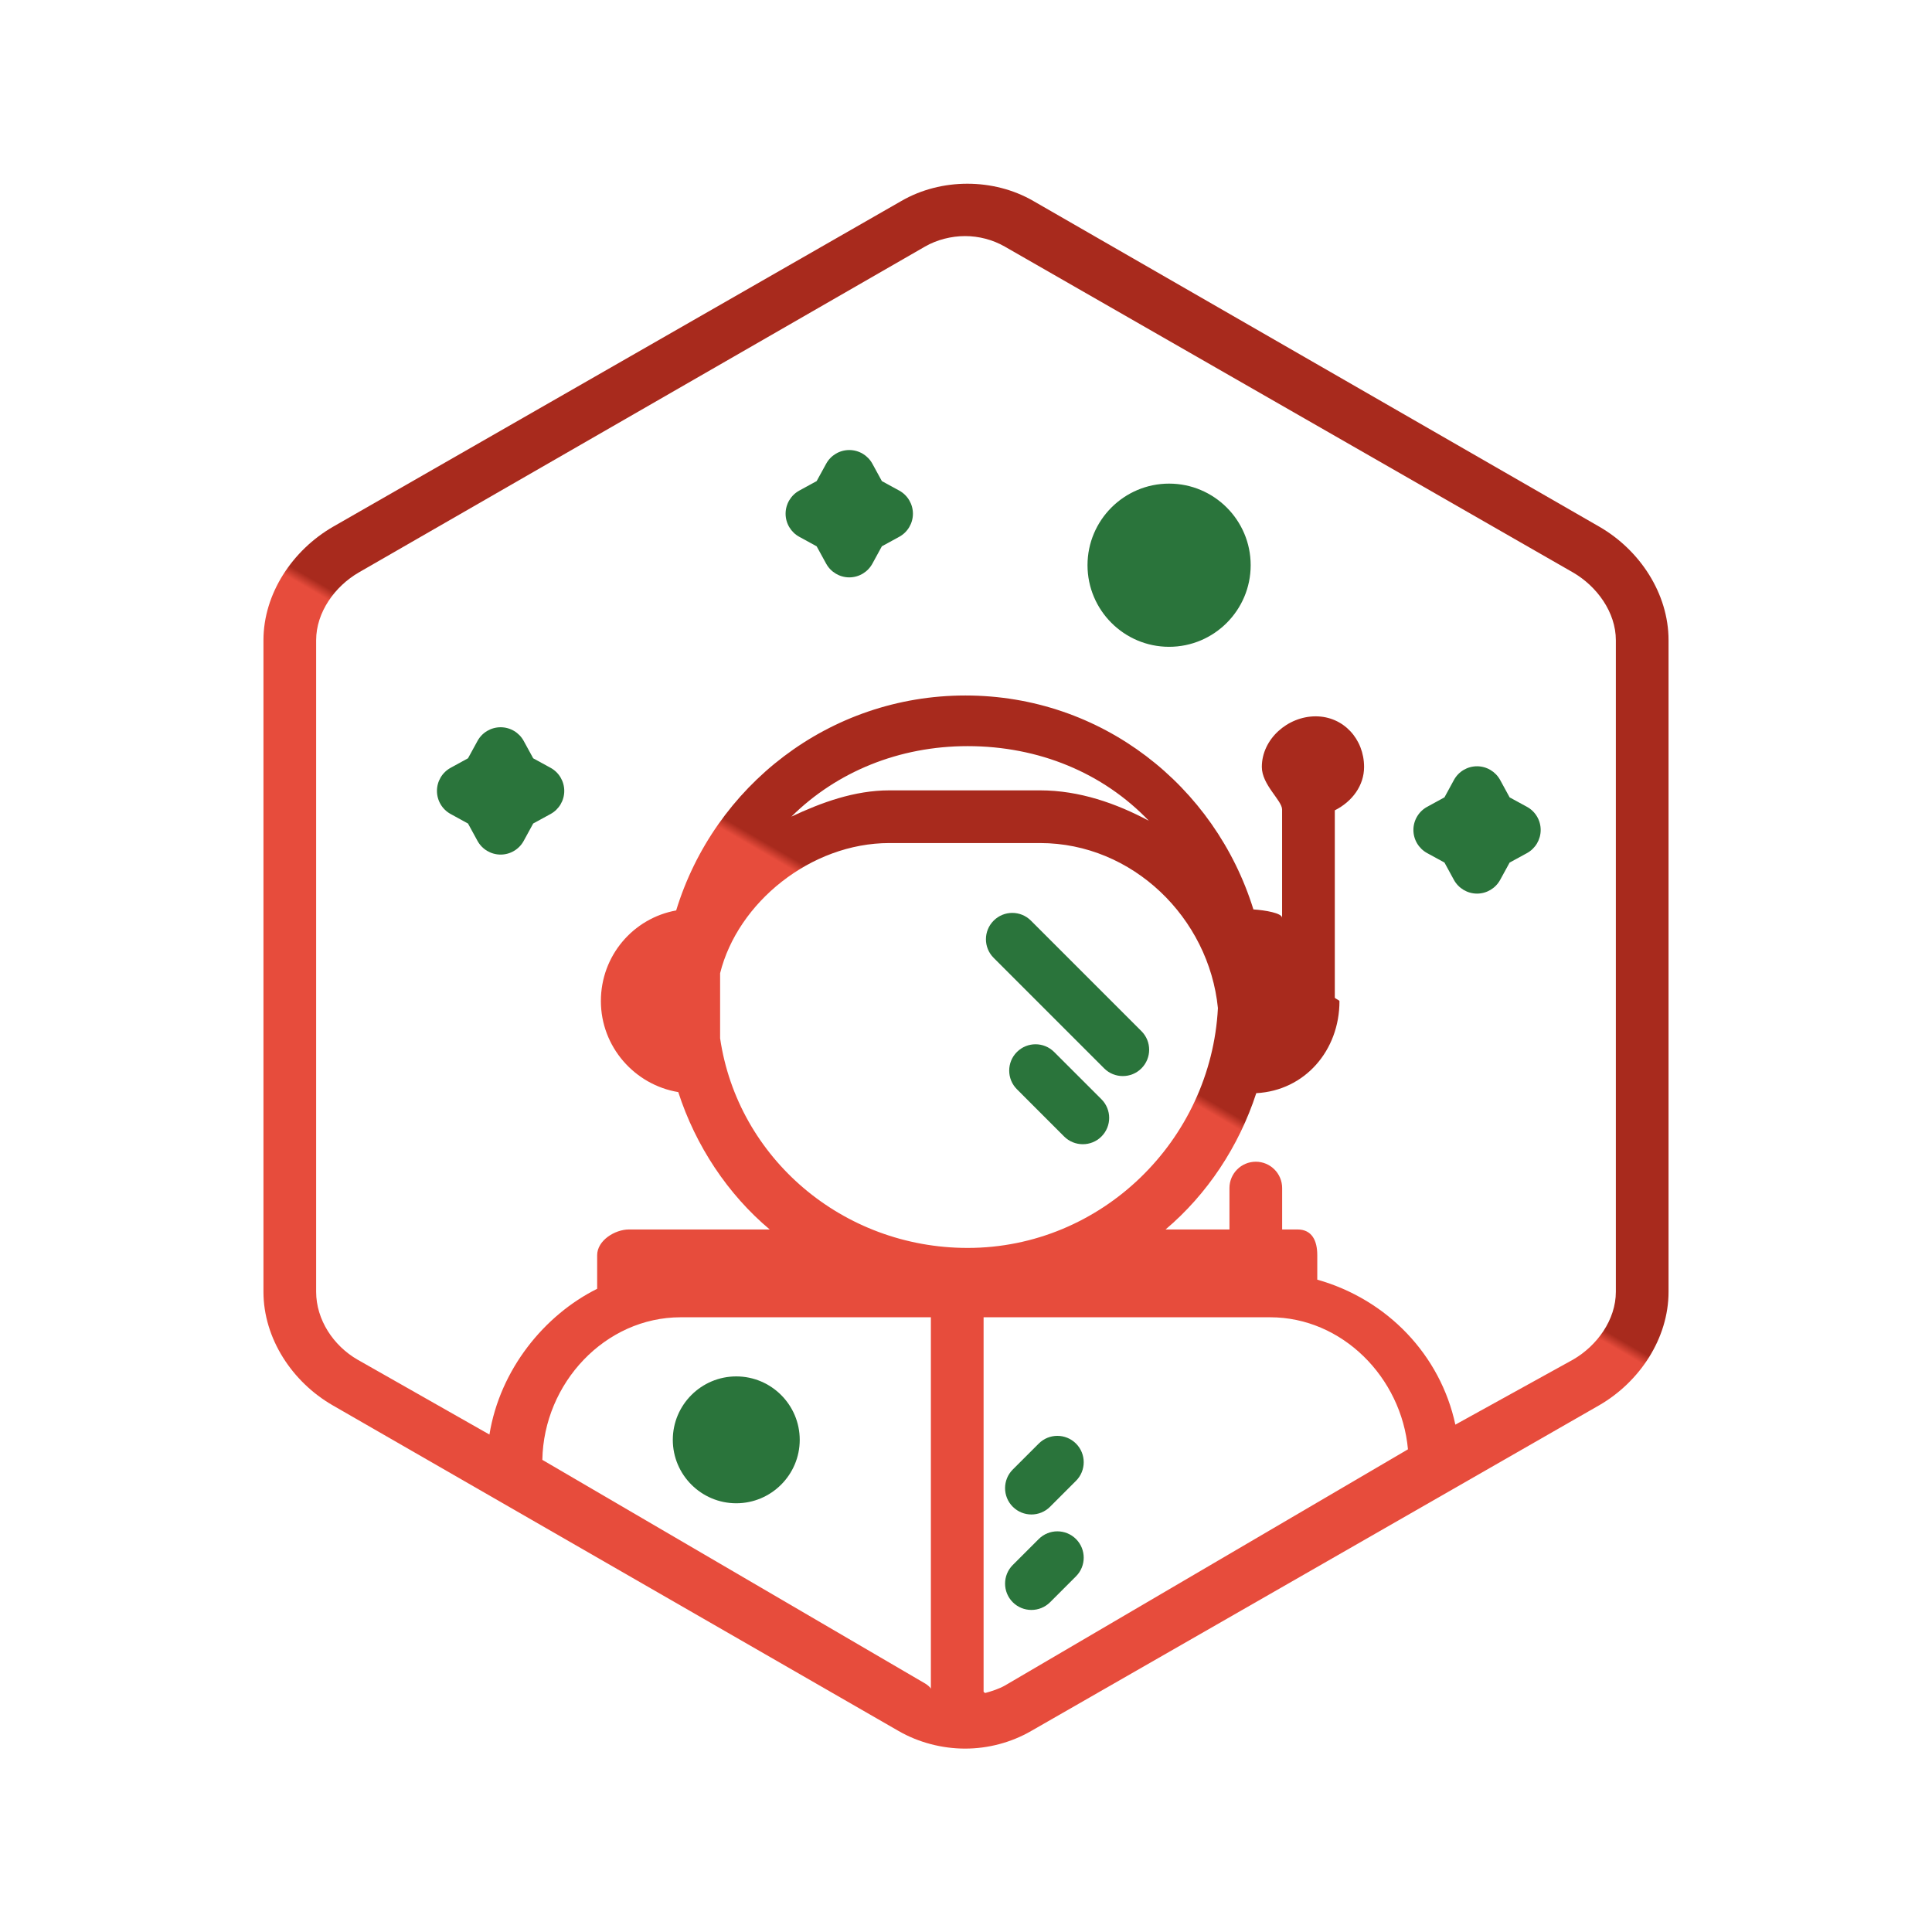 <?xml version="1.0" encoding="UTF-8" standalone="no"?>
<svg width="66px" height="66px" viewBox="0 0 66 66" version="1.1" xmlns="http://www.w3.org/2000/svg" xmlns:xlink="http://www.w3.org/1999/xlink" xmlns:sketch="http://www.bohemiancoding.com/sketch/ns">
    <!-- Generator: Sketch 3.3.3 (12081) - http://www.bohemiancoding.com/sketch -->
    <title>set-03-04</title>
    <desc>Created with Sketch.</desc>
    <defs>
        <linearGradient x1="49.085%" y1="50%" x2="49.39%" y2="49.409%" id="linearGradient-1">
            <stop stop-color="#E74C3C" offset="0%"></stop>
            <stop stop-color="#A82A1D" offset="100%"></stop>
        </linearGradient>
    </defs>
    <g id="Page-1" stroke="none" stroke-width="1" fill="none" fill-rule="evenodd" sketch:type="MSPage">
        <g id="set-03-04" sketch:type="MSArtboardGroup">
            <g id="ib-ico-4" sketch:type="MSLayerGroup" transform="translate(9, 6)">
                <g id="Page-1" sketch:type="MSShapeGroup">
                    <g id="ib-ico-4">
                        <g id="Group">
                            <path d="M45.637,11.994 L26.299,0.865 C24.941,0.08 23.151,0.08 21.793,0.865 L2.378,11.994 C0.997,12.791 0,14.276 0,15.871 L0,38.129 C0,39.724 0.982,41.21 2.362,42.006 L21.7,53.135 C22.38,53.527 23.185,53.735 23.969,53.735 C24.755,53.735 25.544,53.527 26.223,53.135 L45.631,42.006 C47.011,41.209 48,39.723 48,38.129 L48,15.871 C48,14.276 47.018,12.791 45.637,11.994 L45.637,11.994 L45.637,11.994 Z M9.527,43.871 C9.575,41.245 11.675,39 14.254,39 L22.8,39 L22.8,51.695 C22.8,51.658 22.687,51.56 22.609,51.514 L9.527,43.871 L9.527,43.871 Z M15.6,27.247 C16.2,24.832 18.696,22.8 21.382,22.8 L26.531,22.8 C29.692,22.8 32.298,25.357 32.606,28.438 C32.37,32.954 28.631,36.631 24.057,36.631 C19.786,36.632 16.2,33.56 15.6,29.468 L15.6,27.247 L15.6,27.247 Z M18.035,21.897 C19.584,20.366 21.711,19.489 24.056,19.489 C26.489,19.489 28.684,20.405 30.246,22.039 C29.137,21.446 27.873,21 26.531,21 L21.382,21 C20.185,21 19.053,21.418 18.035,21.897 L18.035,21.897 L18.035,21.897 Z M25.337,51.576 C25.138,51.691 24.871,51.778 24.649,51.837 C24.65,51.822 24.601,51.806 24.601,51.791 L24.601,39 L34.39,39 C36.85,39 38.875,41.053 39.098,43.511 L25.337,51.576 L25.337,51.576 Z M46.2,38.129 C46.2,39.082 45.563,39.97 44.737,40.447 L40.717,42.668 C40.208,40.294 38.4,38.393 36,37.715 L36,36.878 C36,36.382 35.819,36 35.322,36 L34.8,36 L34.8,34.586 C34.8,34.089 34.397,33.686 33.9,33.686 C33.403,33.686 33,34.089 33,34.586 L33,36 L30.818,36 C32.237,34.8 33.323,33.166 33.916,31.344 C35.577,31.256 36.758,29.885 36.758,28.203 C36.758,28.162 36.599,28.117 36.599,28.076 L36.599,21.682 C37.199,21.38 37.599,20.832 37.599,20.2 C37.599,19.247 36.896,18.471 35.944,18.471 C34.99,18.471 34.106,19.246 34.106,20.2 C34.106,20.811 34.798,21.346 34.798,21.653 L34.798,25.355 C34.798,25.192 34.219,25.094 33.818,25.067 C32.507,20.839 28.633,17.759 23.981,17.759 C19.316,17.759 15.398,20.857 14.099,25.102 C12.629,25.368 11.527,26.651 11.527,28.197 C11.527,29.759 12.679,31.06 14.171,31.308 C14.764,33.145 15.865,34.8 17.294,36 L12.493,36 C11.996,36 11.4,36.382 11.4,36.879 L11.4,38.027 C9.6,38.923 8.081,40.779 7.72,43.006 L3.213,40.447 C2.388,39.971 1.8,39.083 1.8,38.129 L1.8,15.871 C1.8,14.917 2.437,14.029 3.262,13.553 L22.6,2.423 C23.006,2.189 23.5,2.065 23.969,2.065 C24.438,2.065 24.916,2.189 25.323,2.423 L44.731,13.553 C45.556,14.029 46.2,14.918 46.2,15.871 L46.2,38.129 L46.2,38.129 Z" id="Shape" fill="url(#linearGradient-1)"></path>
                            <path d="M28.72,30.497 C28.895,30.673 29.126,30.76 29.356,30.76 C29.587,30.76 29.818,30.673 29.993,30.497 C30.345,30.146 30.345,29.576 29.993,29.225 L26.218,25.45 C25.866,25.098 25.297,25.098 24.945,25.45 C24.593,25.801 24.593,26.371 24.945,26.722 L28.72,30.497 L28.72,30.497 Z M27.012,29.938 C26.66,29.586 26.091,29.586 25.739,29.938 C25.388,30.288 25.388,30.859 25.739,31.21 L27.353,32.825 C27.529,33.001 27.76,33.088 27.991,33.088 C28.221,33.088 28.451,33.001 28.627,32.825 C28.979,32.474 28.979,31.904 28.627,31.552 L27.012,29.938 L27.012,29.938 Z M16.152,41.02 C14.957,41.02 13.984,41.992 13.984,43.187 C13.984,44.381 14.957,45.354 16.152,45.354 C17.347,45.354 18.32,44.381 18.32,43.187 C18.32,41.992 17.347,41.02 16.152,41.02 L16.152,41.02 Z M26.485,46.576 L25.598,47.462 C25.247,47.814 25.247,48.383 25.598,48.735 C25.774,48.911 26.005,48.998 26.235,48.998 C26.466,48.998 26.696,48.91 26.872,48.735 L27.758,47.849 C28.109,47.497 28.109,46.928 27.758,46.576 C27.406,46.225 26.836,46.225 26.485,46.576 L26.485,46.576 Z M26.485,43.315 L25.598,44.201 C25.247,44.552 25.247,45.122 25.598,45.473 C25.774,45.649 26.005,45.737 26.235,45.737 C26.466,45.737 26.696,45.649 26.872,45.473 L27.758,44.587 C28.109,44.236 28.109,43.666 27.758,43.315 C27.406,42.963 26.836,42.963 26.485,43.315 L26.485,43.315 Z M9.808,20.229 L9.215,19.905 L8.891,19.312 C8.734,19.024 8.431,18.844 8.102,18.844 C7.773,18.844 7.47,19.023 7.312,19.312 L6.988,19.904 L6.395,20.229 C6.106,20.387 5.927,20.69 5.927,21.019 C5.927,21.347 6.106,21.65 6.395,21.808 L6.988,22.133 L7.312,22.726 C7.47,23.014 7.773,23.194 8.102,23.194 C8.431,23.194 8.734,23.014 8.891,22.725 L9.215,22.132 L9.808,21.808 C10.097,21.65 10.276,21.347 10.276,21.019 C10.276,20.69 10.097,20.387 9.808,20.229 L9.808,20.229 Z M21.719,10.759 L21.126,10.435 L20.802,9.842 C20.644,9.554 20.341,9.374 20.012,9.374 C19.684,9.374 19.381,9.553 19.223,9.842 L18.898,10.435 L18.305,10.759 C18.017,10.917 17.837,11.22 17.837,11.549 C17.837,11.878 18.017,12.181 18.305,12.338 L18.898,12.663 L19.223,13.256 C19.381,13.544 19.684,13.724 20.012,13.724 C20.342,13.724 20.644,13.544 20.802,13.255 L21.126,12.662 L21.719,12.338 C22.007,12.181 22.187,11.878 22.187,11.549 C22.187,11.22 22.007,10.917 21.719,10.759 L21.719,10.759 Z M43.165,21.563 L42.571,21.239 L42.247,20.645 C42.089,20.357 41.785,20.177 41.458,20.177 C41.128,20.177 40.825,20.357 40.668,20.646 L40.345,21.239 L39.752,21.563 C39.464,21.721 39.284,22.024 39.284,22.352 C39.284,22.681 39.464,22.984 39.752,23.142 L40.345,23.466 L40.668,24.059 C40.827,24.347 41.129,24.527 41.458,24.527 C41.787,24.527 42.089,24.347 42.247,24.059 L42.571,23.467 L43.165,23.143 C43.452,22.985 43.632,22.682 43.632,22.353 C43.632,22.024 43.453,21.721 43.165,21.563 L43.165,21.563 Z M30.938,10.521 C29.401,10.521 28.151,11.771 28.151,13.308 C28.151,14.845 29.401,16.096 30.938,16.096 C32.475,16.096 33.725,14.845 33.725,13.308 C33.725,11.771 32.475,10.521 30.938,10.521 L30.938,10.521 Z" id="Shape" fill="#2a743b"></path>
                        </g>
                    </g>
                </g>
            </g>
        </g>
    </g>
</svg>
